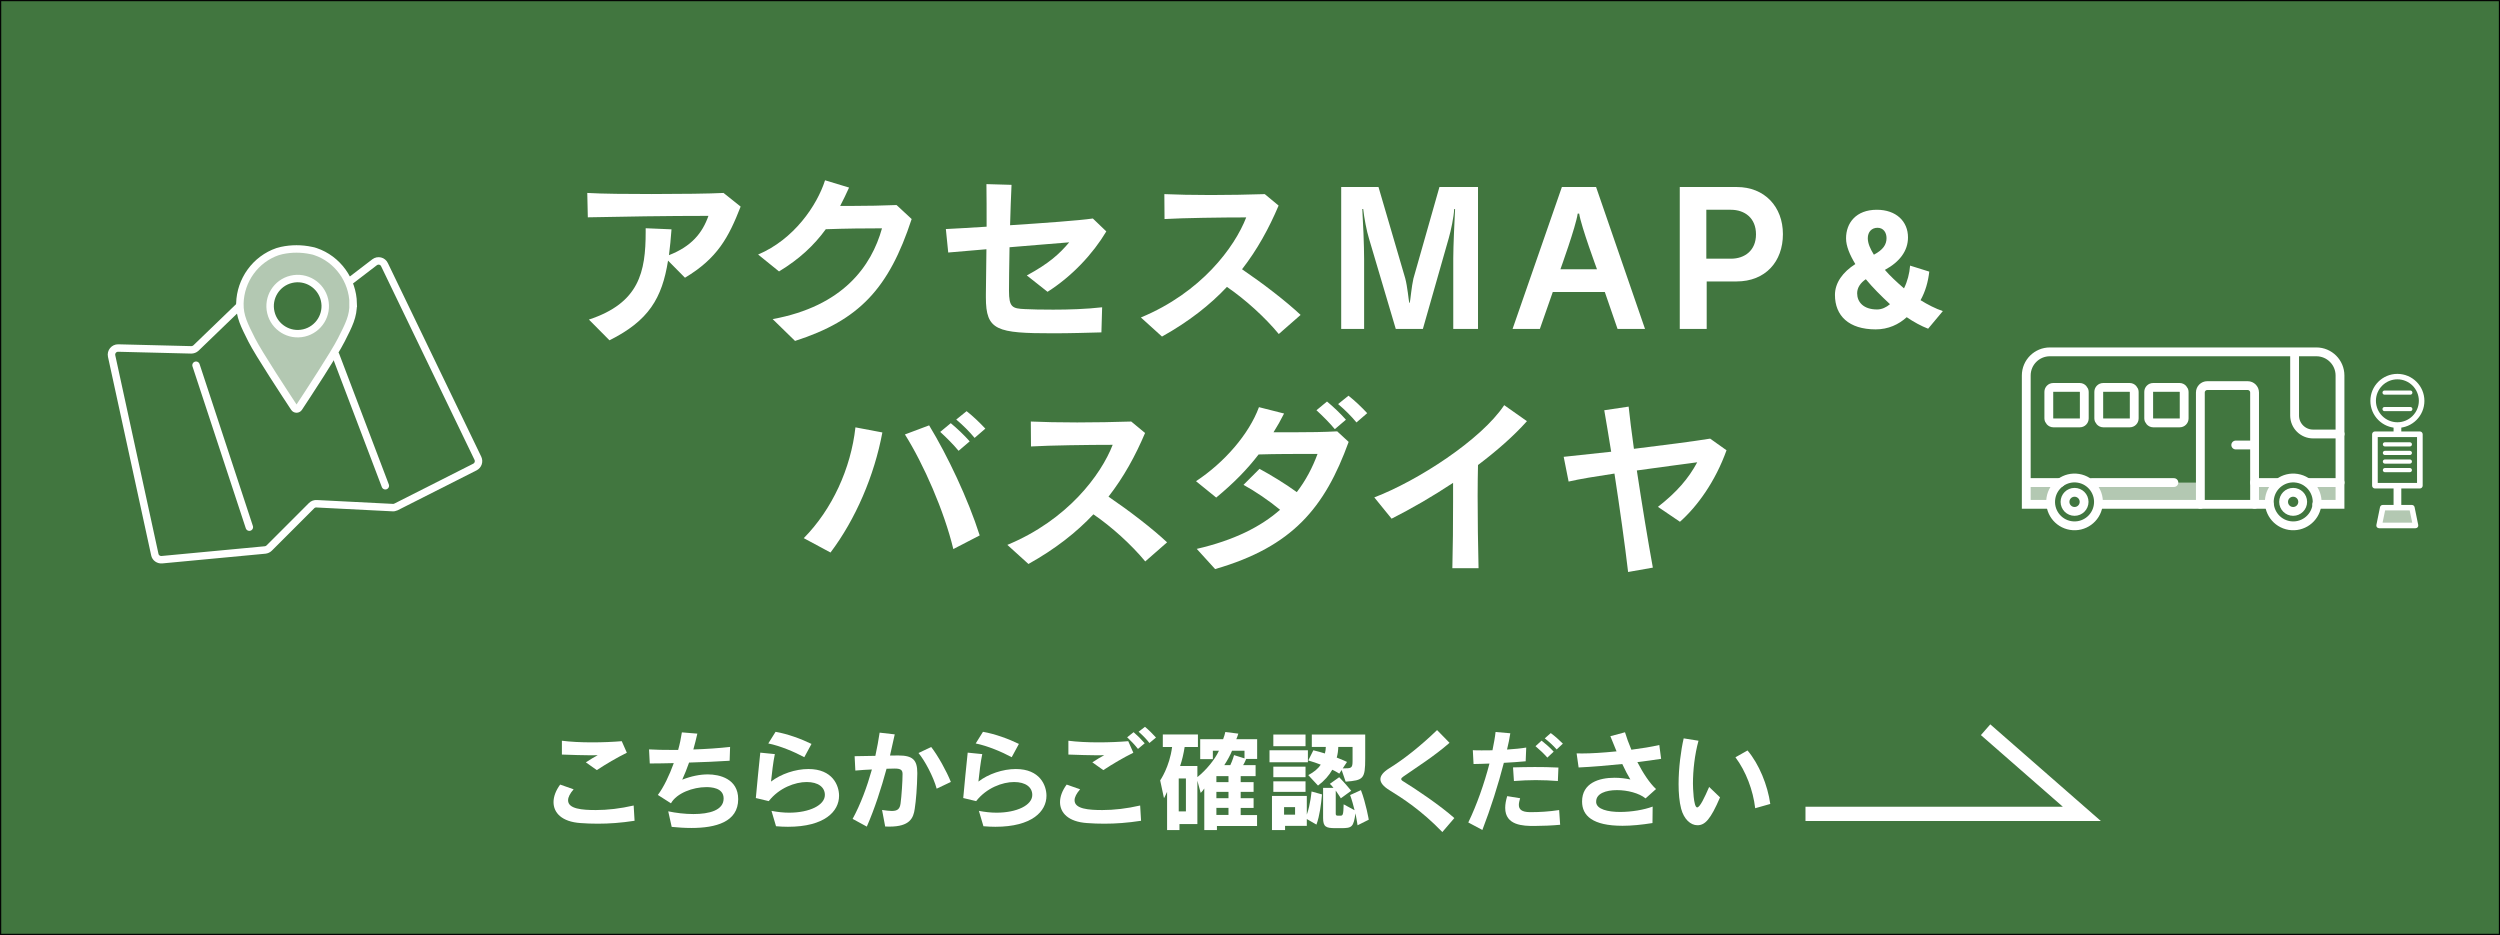 <?xml version="1.0" encoding="UTF-8"?>
<svg id="_レイヤー_2" data-name="レイヤー 2" xmlns="http://www.w3.org/2000/svg" viewBox="0 0 274.83 102.78">
  <rect x="0" y="0" width="274.83" height="102.78" fill="#333333" stroke="none"/>
  <defs>
    <style>
      .cls-1, .cls-2 {
        stroke-width: .82px;
      }

      .cls-1, .cls-2, .cls-3, .cls-4, .cls-5 {
        stroke-miterlimit: 10;
      }

      .cls-1, .cls-2, .cls-3, .cls-5 {
        fill: none;
        stroke: #fff;
      }

      .cls-1, .cls-3 {
        stroke-linecap: round;
      }

      .cls-3 {
        stroke-width: .97px;
      }

      .cls-4 {
        stroke: #000;
        stroke-width: .13px;
      }

      .cls-4, .cls-6 {
        fill: #41763f;
      }

      .cls-5 {
        stroke-width: 1.57px;
      }

      .cls-6, .cls-7, .cls-8 {
        stroke-width: 0px;
      }

      .cls-7 {
        fill: #b3c8b2;
      }

      .cls-8 {
        fill: #fff;
      }
    </style>
  </defs>
  <g id="text">
    <rect class="cls-4" x=".07" y=".07" width="274.7" height="102.65"/>
    <g>
      <path class="cls-8" d="m73.44,28.65c-.66,4.14-2.12,6.6-6.44,8.76l-2.26-2.28c5.54-1.82,6.24-5.24,6.24-9.64v-.4l2.84.12c-.08,1.02-.16,1.96-.28,2.84,2.46-.96,3.66-2.4,4.34-4.32-4.48,0-9.64.08-13.26.16l-.06-2.68c1.7.1,4.4.12,7.08.12,3.2,0,6.38-.04,7.9-.12l1.88,1.5c-1.32,3.38-2.54,5.68-6.12,7.82l-1.86-1.88Z"/>
      <path class="cls-8" d="m84.94,35.08c7.74-1.42,10.86-5.82,12.02-9.98-1.8,0-4,.02-6.18.1-1.3,1.78-2.9,3.28-5.14,4.64l-2.3-1.86c3.94-1.66,6.48-5.4,7.36-8.16l2.64.8c-.32.7-.64,1.38-.98,2.02h1.1c1.82,0,3.68-.04,5.1-.1l1.66,1.54c-2.5,7.62-5.74,11.12-12.82,13.4l-2.46-2.4Z"/>
      <path class="cls-8" d="m121.08,36.54c-1.48.04-3.46.1-5.3.1-6.22,0-7.4-.3-7.4-3.94v-.38c.02-1.02.04-2.86.06-4.92-1.46.12-2.9.24-4.2.36l-.26-2.58c1.12-.06,2.7-.14,4.48-.26,0-1.74,0-3.44-.02-4.68l2.76.08c-.06,1.3-.12,2.86-.16,4.44,3.72-.24,7.58-.52,9.1-.74l1.48,1.42c-1.48,2.48-3.76,4.92-6.46,6.64l-2.28-1.8c2.44-1.32,3.58-2.36,4.66-3.64-1.62.14-4.02.32-6.56.54-.04,2.16-.06,4-.06,4.78,0,1.82.36,1.96,1.76,2.02.74.04,1.84.06,3.1.06,1.7,0,3.66-.06,5.38-.26l-.08,2.76Z"/>
      <path class="cls-8" d="m140.58,36.72c-1.52-1.84-3.68-3.8-5.7-5.18-1.86,1.98-4.2,3.82-7.14,5.46l-2.32-2.1c6.62-2.74,10.3-7.7,11.58-11-2.68,0-6.94.06-8.98.18l-.02-2.74c1.32.06,3.14.1,5.1.1s4.08-.04,5.94-.1l1.52,1.26c-1.06,2.5-2.34,4.84-4.02,7,2.32,1.58,4.82,3.5,6.44,5.02l-2.4,2.1Z"/>
      <path class="cls-8" d="m159.76,36.16v-7.76c0-1.28.14-4.3.2-5.42h-.1c-.04.9-.36,2.38-.6,3.22l-2.84,9.96h-2.98l-2.94-9.92c-.26-.82-.54-2.32-.64-3.26h-.1c.08,1.2.2,4.08.2,5.48v7.7h-2.52v-15.6h4.1l2.94,10.04c.24.88.38,2.44.44,2.68h.06c.06-.22.2-1.82.4-2.66l2.86-10.06h4.24v15.6h-2.72Z"/>
      <path class="cls-8" d="m177.82,36.16l-1.4-4.06h-5.72l-1.42,4.06h-3l5.42-15.6h3.76l5.38,15.6h-3.02Zm-2.26-6.56s-1.74-4.7-1.96-6.12h-.16c-.2,1.42-1.9,6.12-1.9,6.12h4.02Z"/>
      <path class="cls-8" d="m184.66,36.16v-15.6h6.28c3.04,0,5.06,2.16,5.06,5.18s-1.92,5.2-5.1,5.2h-3.28v5.22h-2.96Zm5.62-7.72c1.52,0,2.76-.9,2.76-2.68s-1.22-2.7-2.78-2.7h-2.68v5.38h2.7Z"/>
      <path class="cls-8" d="m211.95,36.13c-.72-.27-1.6-.75-2.34-1.26-.88.8-2.03,1.34-3.41,1.34-2.96,0-4.48-1.5-4.48-3.79,0-1.33.86-2.51,2.24-3.39-.61-1.01-1.02-1.97-1.02-2.83,0-1.68,1.09-3.14,3.38-3.14,2.14,0,3.43,1.28,3.43,3.04,0,1.47-.91,2.69-2.54,3.57.53.62,1.3,1.34,2.1,2.03.37-.74.61-1.65.67-2.5l2.11.66c-.13,1.14-.43,2.19-.96,3.14.77.48,1.67.94,2.45,1.2l-1.62,1.94Zm-6.83-5.44c-.59.4-.96.93-.96,1.55,0,.96.69,1.78,2.19,1.78.53,0,1.02-.24,1.42-.58-.98-.91-1.94-1.87-2.66-2.75Zm2.27-4.51c0-.62-.34-1.14-.99-1.14s-1.07.46-1.07,1.15c0,.56.27,1.17.67,1.81,1.01-.54,1.39-1.1,1.39-1.83Z"/>
      <path class="cls-8" d="m88.36,59.16c3.12-3.16,5.18-7.66,5.68-12.18l2.96.56c-.88,4.74-2.94,9.54-5.7,13.2l-2.94-1.58Zm16.44,1.2c-1-4.18-3.28-9.36-5.32-12.6l2.66-1c2.02,3.32,4.28,8.08,5.56,12.1l-2.9,1.5Zm.58-10.8c-.58-.7-1.32-1.44-2.02-2.08l1.16-.96c.72.6,1.46,1.3,2.08,2l-1.22,1.04Zm1.76-1.42c-.58-.7-1.26-1.38-2.02-2.02l1.14-.92c.74.58,1.44,1.26,2.06,1.92l-1.18,1.02Z"/>
      <path class="cls-8" d="m125.9,61.72c-1.52-1.84-3.68-3.8-5.7-5.18-1.86,1.98-4.2,3.82-7.14,5.46l-2.32-2.1c6.62-2.74,10.3-7.7,11.58-11-2.68,0-6.94.06-8.98.18l-.02-2.74c1.32.06,3.14.1,5.1.1s4.08-.04,5.94-.1l1.52,1.26c-1.06,2.5-2.34,4.84-4.02,7,2.32,1.58,4.82,3.5,6.44,5.02l-2.4,2.1Z"/>
      <path class="cls-8" d="m131.56,60.34c4.08-.94,7.02-2.42,9.16-4.3-1.18-.98-2.74-2.04-4.02-2.74l1.76-1.76c1.22.66,2.84,1.64,4.1,2.56.98-1.28,1.72-2.68,2.28-4.2-2.34,0-4.64,0-6.48.06-1.24,1.62-2.7,3.12-4.66,4.74l-2.22-1.8c3.12-2.06,5.82-5.16,6.92-8.14l2.76.7c-.36.72-.74,1.4-1.16,2.06h2.4c1.5,0,3.12-.02,4.6-.1l1.26,1.16c-2.62,7.22-6.16,11.52-14.68,13.98l-2.02-2.22Zm15.18-13.16c-.58-.7-1.32-1.44-2.02-2.08l1.16-.96c.72.6,1.46,1.3,2.08,2l-1.22,1.04Zm2.38-.74c-.58-.7-1.26-1.38-2.02-2.02l1.14-.92c.74.58,1.44,1.26,2.06,1.92l-1.18,1.02Z"/>
      <path class="cls-8" d="m159.66,62.46c.06-2.18.08-4.88.08-7.26v-2.12c-2.26,1.5-4.62,2.86-6.76,3.94l-1.9-2.34c4.76-1.82,11.76-6.34,14.28-10.14l2.5,1.76c-1.46,1.64-3.34,3.28-5.38,4.82-.02.94-.04,2.1-.04,3.38,0,2.56.04,5.56.1,7.96h-2.88Z"/>
      <path class="cls-8" d="m178.98,62.88c-.34-2.92-.92-7.06-1.5-10.82-2,.3-3.84.6-5.04.88l-.54-2.72c1.2-.12,3.08-.32,5.22-.56-.3-1.84-.56-3.44-.76-4.56l2.68-.4c.12,1.16.32,2.78.58,4.64,3.28-.4,6.68-.84,8.38-1.12l1.8,1.28c-1.22,3.4-3.18,6.14-5.12,7.86l-2.42-1.64c2.1-1.64,3.36-3.12,4.32-4.9-1.6.22-4.1.54-6.64.9.56,3.7,1.24,7.84,1.76,10.68l-2.72.48Z"/>
    </g>
    <g>
      <g>
        <path class="cls-7" d="m229.94,53.05c.46.55.74,1.3.74,2.13h11.2v-2.13h-11.95Z"/>
        <path class="cls-7" d="m223.06,53.05v2.13h2.36c0-.83.28-1.58.74-2.13h-3.11Z"/>
        <path class="cls-7" d="m253.98,53.05c.46.55.74,1.3.74,2.13h2.33v-2.13h-3.07Z"/>
        <path class="cls-7" d="m247.85,53.05v2.13h1.62c0-.83.28-1.58.74-2.13h-2.36Z"/>
      </g>
      <line class="cls-3" x1="249.46" y1="55.44" x2="230.82" y2="55.44"/>
      <line class="cls-3" x1="226.5" y1="53.05" x2="223.06" y2="53.05"/>
      <line class="cls-3" x1="257.25" y1="53.05" x2="253.73" y2="53.05"/>
      <line class="cls-3" x1="238.98" y1="53.05" x2="229.94" y2="53.05"/>
      <line class="cls-3" x1="250.33" y1="53.05" x2="247.85" y2="53.05"/>
      <path class="cls-3" d="m225.29,55.44h-2.54v-14.16c0-1.44,1.17-2.6,2.6-2.6h29.29c1.44,0,2.6,1.17,2.6,2.6v14.16h-2.55"/>
      <circle class="cls-3" cx="228.06" cy="55.17" r="2.63" transform="translate(137.06 271.45) rotate(-80.78)"/>
      <path class="cls-3" d="m229.11,55.17c0,.58-.47,1.05-1.05,1.05s-1.05-.47-1.05-1.05.47-1.05,1.05-1.05,1.05.47,1.05,1.05Z"/>
      <path class="cls-3" d="m253.14,55.17c0,.58-.47,1.05-1.05,1.05s-1.05-.47-1.05-1.05.47-1.05,1.05-1.05,1.05.47,1.05,1.05Z"/>
      <circle class="cls-3" cx="252.09" cy="55.17" r="2.63" transform="translate(157.25 295.17) rotate(-80.78)"/>
      <path class="cls-3" d="m241.89,55.44v-12.29c0-.42.34-.76.76-.76h4.44c.42,0,.76.34.76.76v12.29"/>
      <path class="cls-3" d="m257.25,47.71h-2.97c-1.12,0-2.03-.91-2.03-2.03v-6.76"/>
      <rect class="cls-3" x="225.23" y="42.59" width="3.9" height="3.9" rx=".49" ry=".49"/>
      <rect class="cls-3" x="230.72" y="42.59" width="3.9" height="3.9" rx=".49" ry=".49"/>
      <rect class="cls-3" x="236.21" y="42.59" width="3.9" height="3.9" rx=".49" ry=".49"/>
      <line class="cls-3" x1="245.78" y1="48.92" x2="247.67" y2="48.92"/>
    </g>
    <g>
      <path class="cls-7" d="m34.63,27.7c-.71-.24-1.4-.34-2.07-.35,0,0,0,0,0,0s0,0,0,0c-.67,0-1.37.11-2.07.35-2.43.82-4.08,3.13-4.14,5.69-.03,1.41.48,2.38,1.3,4,.76,1.51,3.77,6.09,4.66,7.43.12.18.38.18.5,0,.89-1.35,3.9-5.92,4.66-7.43.82-1.62,1.34-2.59,1.3-4-.06-2.56-1.71-4.86-4.14-5.69Zm-1.91,8.98c-1.67,0-3.03-1.36-3.03-3.03s1.36-3.03,3.03-3.03,3.03,1.36,3.03,3.03-1.36,3.03-3.03,3.03Z"/>
      <path class="cls-2" d="m38.37,30.98l2.81-2.15c.37-.28.9-.15,1.09.27l10.27,21.29c.16.35.02.77-.33.95l-8.68,4.39c-.13.06-.27.09-.41.07l-8.28-.42c-.22-.02-.44.05-.59.21l-4.66,4.66c-.12.12-.28.19-.44.21l-11.36,1.07c-.36.03-.7-.21-.77-.56l-4.75-21.83c-.1-.46.26-.89.72-.88l8.03.2c.19,0,.38-.07.52-.2l4.78-4.61"/>
      <line class="cls-1" x1="21.55" y1="40.15" x2="27.41" y2="57.95"/>
      <line class="cls-1" x1="36.9" y1="39.03" x2="42.36" y2="53.4"/>
      <path class="cls-2" d="m38.83,33.36c-.06-2.57-1.72-4.88-4.15-5.7-.13-.05-.29-.09-.46-.12-1.07-.23-2.18-.23-3.25,0-.17.04-.32.08-.45.12-2.43.83-4.09,3.14-4.15,5.7-.03,1.41.49,2.39,1.3,4.01.76,1.51,3.79,6.11,4.68,7.46.12.18.38.18.5,0,.89-1.35,3.91-5.94,4.67-7.46.82-1.62,1.34-2.6,1.3-4.01Z"/>
      <circle class="cls-2" cx="32.73" cy="33.65" r="3.03" transform="translate(-6.86 8.42) rotate(-13.28)"/>
    </g>
    <g>
      <g>
        <rect class="cls-8" x="263.13" y="46.33" width=".85" height="10.91"/>
        <path class="cls-8" d="m263.43,56.93h.24v-10.3h-.24v10.3Z"/>
      </g>
      <g>
        <circle class="cls-6" cx="263.55" cy="44.06" r="2.67"/>
        <path class="cls-8" d="m263.55,47.04c-1.64,0-2.97-1.33-2.97-2.97s1.33-2.97,2.97-2.97,2.97,1.33,2.97,2.97-1.33,2.97-2.97,2.97Zm0-5.34c-1.3,0-2.36,1.06-2.36,2.36s1.06,2.36,2.36,2.36,2.36-1.06,2.36-2.36-1.06-2.36-2.36-2.36Z"/>
      </g>
      <g>
        <rect class="cls-6" x="261.08" y="47.74" width="4.94" height="5.65"/>
        <path class="cls-8" d="m266.02,53.7h-4.94c-.17,0-.31-.14-.31-.31v-5.65c0-.17.14-.31.31-.31h4.94c.17,0,.31.14.31.31v5.65c0,.17-.14.31-.31.31Zm-4.63-.61h4.32v-5.04h-4.32v5.04Z"/>
      </g>
      <g>
        <polygon class="cls-7" points="265.55 57.77 261.55 57.77 261.95 55.8 265.15 55.8 265.55 57.77"/>
        <path class="cls-8" d="m265.55,58.07h-4.01c-.09,0-.18-.04-.24-.11-.06-.07-.08-.16-.06-.25l.4-1.96c.03-.14.15-.24.3-.24h3.2c.15,0,.27.1.3.24l.4,1.96c.02.09,0,.18-.06.25-.06.07-.15.11-.24.11Zm-3.63-.61h3.26l-.28-1.35h-2.7l-.28,1.35Z"/>
      </g>
      <path class="cls-8" d="m264.92,49.08h-2.74c-.13,0-.23-.1-.23-.23s.1-.23.23-.23h2.74c.13,0,.23.1.23.23s-.1.23-.23.23Z"/>
      <path class="cls-8" d="m264.92,50.02h-2.74c-.13,0-.23-.1-.23-.23s.1-.23.23-.23h2.74c.13,0,.23.1.23.23s-.1.23-.23.23Z"/>
      <path class="cls-8" d="m264.92,50.97h-2.74c-.13,0-.23-.1-.23-.23s.1-.23.23-.23h2.74c.13,0,.23.1.23.23s-.1.23-.23.23Z"/>
      <path class="cls-8" d="m264.92,51.91h-2.74c-.13,0-.23-.1-.23-.23s.1-.23.23-.23h2.74c.13,0,.23.1.23.23s-.1.23-.23.23Z"/>
      <path class="cls-8" d="m264.97,43.39h-2.83c-.13,0-.23-.1-.23-.23s.1-.23.23-.23h2.83c.13,0,.23.1.23.23s-.1.23-.23.23Z"/>
      <path class="cls-8" d="m264.97,45.2h-2.83c-.13,0-.23-.1-.23-.23s.1-.23.23-.23h2.83c.13,0,.23.1.23.23s-.1.23-.23.23Z"/>
    </g>
    <polyline class="cls-5" points="198.48 89.47 228.86 89.47 218.28 80.22"/>
    <g>
      <path class="cls-8" d="m69.75,90.23c-1.49.23-2.78.32-4.02.32-.65,0-1.28-.02-1.92-.07-2.04-.14-2.96-1.12-2.96-2.3,0-.61.25-1.28.73-1.93l1.48.52c-.4.46-.61.86-.61,1.21,0,.95,1.55,1.07,3.06,1.07,1.26,0,2.69-.16,4.15-.5l.1,1.69Zm-5.34-6.43c.67-.42.76-.49,1.3-.78-.24.01-.52.01-.8.01-.85,0-1.93-.04-3.14-.08v-1.52c.9.12,2.1.18,3.32.18,1.14,0,2.31-.05,3.26-.13l.56,1.27c-1.13.56-2.25,1.22-3.3,1.91l-1.2-.85Z"/>
      <path class="cls-8" d="m73.46,89.19c.84.18,1.83.3,2.77.3,1.76,0,3.32-.42,3.32-1.71,0-1.2-1.4-1.25-1.92-1.25-1.43,0-3.24.65-3.87,1.78l-1.44-.92c.64-.85,1.26-2.15,1.75-3.5-.9.02-1.8.04-2.64.04l-.08-1.55c.76.05,1.58.06,2.45.06h.75c.17-.6.32-1.31.41-1.93l1.7.14c-.14.62-.29,1.21-.44,1.74,1.33-.04,2.81-.14,4.04-.28l-.05,1.52c-1.34.08-2.89.16-4.46.2-.24.7-.49,1.29-.75,1.88,1.01-.4,1.97-.58,2.82-.58,1.26,0,3.33.47,3.33,2.72,0,2.51-2.46,3.17-5.15,3.17-.72,0-1.45-.05-2.16-.12l-.38-1.71Z"/>
      <path class="cls-8" d="m84.81,89.14c.67.13,1.33.2,1.94.2,2.23,0,3.93-.82,3.93-1.95,0-.85-.73-1.42-2-1.42s-3.03.64-4.17,2.1l-1.42-.34c.12-1.43.36-3.69.49-4.99l1.6.16c-.2.96-.31,2.03-.42,3.02,1.08-.83,2.67-1.38,4.11-1.38,2.67,0,3.37,1.82,3.37,2.94,0,1.71-1.58,3.41-5.62,3.41-.41,0-.84-.02-1.31-.06l-.5-1.69Zm3.61-5.9c-1.08-.58-2.66-1.25-3.96-1.51l.8-1.28c1.33.23,2.82.78,3.95,1.33l-.79,1.46Z"/>
      <path class="cls-8" d="m96.96,89.04c.44.06.79.11,1.07.11.64,0,.89-.22.97-.82.11-.8.22-2.45.22-3.24,0-.42-.18-.6-.84-.6h-.06c-.26,0-.55.01-.86.02-.59,2.18-1.31,4.4-2.17,6.36l-1.56-.85c.88-1.61,1.58-3.51,2.12-5.43-.56.02-1.17.06-1.82.12l-.08-1.58c.83-.01,1.59-.02,2.28-.04.19-.88.35-1.73.47-2.55l1.66.19c-.16.74-.34,1.52-.52,2.33.31,0,.6-.01.86-.01h.06c1.57,0,2.08.48,2.08,1.91v.1c-.02,1.47-.14,2.94-.28,3.84-.14,1.04-.55,1.97-2.78,1.97-.16,0-.3,0-.47-.01l-.34-1.8Zm6.01-2.34c-.35-1.3-1.32-3.12-2-3.92l1.4-.66c.77,1,1.68,2.65,2.16,3.84l-1.56.74Z"/>
      <path class="cls-8" d="m107.61,89.14c.67.13,1.33.2,1.94.2,2.23,0,3.93-.82,3.93-1.95,0-.85-.73-1.42-2-1.42s-3.03.64-4.17,2.1l-1.42-.34c.12-1.43.36-3.69.49-4.99l1.6.16c-.2.96-.31,2.03-.42,3.02,1.08-.83,2.67-1.38,4.11-1.38,2.67,0,3.37,1.82,3.37,2.94,0,1.71-1.58,3.41-5.62,3.41-.41,0-.84-.02-1.31-.06l-.5-1.69Zm3.61-5.9c-1.08-.58-2.66-1.25-3.96-1.51l.8-1.28c1.33.23,2.82.78,3.95,1.33l-.79,1.46Z"/>
      <path class="cls-8" d="m125.43,90.23c-1.49.23-2.78.32-4.02.32-.65,0-1.28-.02-1.92-.07-2.04-.14-2.96-1.12-2.96-2.3,0-.61.25-1.28.73-1.93l1.48.52c-.4.46-.61.86-.61,1.21,0,.95,1.55,1.07,3.06,1.07,1.26,0,2.69-.16,4.15-.5l.1,1.69Zm-5.34-6.43c.67-.42.76-.49,1.3-.78-.24.01-.52.01-.8.01-.85,0-1.93-.04-3.14-.08v-1.52c.9.12,2.1.18,3.32.18,1.14,0,2.31-.05,3.26-.13l.56,1.27c-1.13.56-2.25,1.22-3.3,1.91l-1.2-.85Zm5.01-1.47c-.35-.44-.77-.89-1.19-1.28l.71-.56c.43.37.85.79,1.22,1.22l-.74.62Zm1.26-.65c-.32-.42-.74-.84-1.19-1.24l.7-.54c.43.36.85.78,1.21,1.18l-.72.6Z"/>
      <path class="cls-8" d="m133.78,90.79v.46h-1.39v-4.57c-.12.18-.26.37-.4.48l-.36-1.34v4.77h-1.97v.66h-1.36v-4.2c-.18.43-.34.7-.34.7l-.42-1.96s1.03-1.47,1.31-3.67h-1.02v-1.38h3.86v1.38h-1.46c-.11.72-.29,1.49-.5,2.09h1.9v1.22c.98-.78,1.92-1.93,2.37-2.9h-.67v.92h-1.39v-2.19h2.52c.12-.31.19-.55.24-.79l1.43.18c-.06.2-.13.4-.22.61h2.29v2.17h-1.21s-.13.36-.33.68h1.37v1.21h-1.64v.66h1.42v1.07h-1.42v.7h1.42v1.07h-1.42v.78h1.8v1.2h-4.4Zm-3.41-5.21h-.79v3.62h.79v-3.62Zm4.68-.26h-1.33v.66h1.33v-.66Zm0,1.73h-1.33v.7h1.33v-.7Zm0,1.76h-1.33v.78h1.33v-.78Zm1.76-6.28h-1.37c-.19.48-.53,1.09-.85,1.58h.66c.26-.53.41-1.1.41-1.1l1.15.36v-.84Z"/>
      <path class="cls-8" d="m139.56,83.8v-1.32h4.22v1.32h-4.22Zm4.1,6.24v.75h-2.39v.46h-1.44v-3.75h3.83v2.05c.41-1.14.52-2.54.52-2.54l1.15.32c-.1,1.1-.25,2.33-.61,3.32l-1.06-.61Zm-3.68-8.01v-1.28h3.54v1.28h-3.54Zm0,3.41v-1.16h3.54v1.16h-3.54Zm0,1.61v-1.16h3.54v1.16h-3.54Zm2.39,1.68h-1.21v.83h1.21v-.83Zm5.12-4.08l-.26.4s-.37-.25-.77-.43c-.34.61-.86,1.21-1.57,1.74l-1.07-1.15c.61-.32,1.08-.7,1.37-1.15-.4-.16-.86-.31-1.37-.46l.56-1.12c.46.11.88.23,1.27.35.06-.23.1-.49.1-.72h-1.54v-1.36h5.87v2.64c0,2.24-.2,2.39-2.15,2.54l-.44-1.28Zm1.75,6.08s-.11-.73-.23-1.32c-.22,1.52-.38,1.63-1.58,1.63h-.64c-1.02,0-1.34-.14-1.34-1.12v-3.31h1.14c-.12-.16-.25-.31-.4-.44l1.03-.73c.68.7,1.32,1.49,1.32,1.49l-1.14.83s-.23-.38-.56-.85v2.53c0,.2.06.23.3.23h.19c.29,0,.35-.05.38-1.25l1.2.65c-.11-.46-.31-1.19-.49-1.67l1.19-.54c.56,1.47.86,3.25.86,3.25l-1.24.62Zm-.55-8.62h-1.57c-.01.37-.06.8-.17,1.17.58.22,1.13.48,1.13.48l-.47.71c.97,0,1.08-.01,1.08-.84v-1.52Z"/>
      <path class="cls-8" d="m158.55,91.46c-2.28-2.36-4.34-3.69-5.8-4.59-.67-.41-1-.82-1-1.21s.32-.79.94-1.18c1.62-1,3.48-2.47,5.29-4.22l1.37,1.4c-1.65,1.45-3.62,2.69-5.08,3.71-.16.11-.23.19-.23.28,0,.07.07.16.23.25,1.28.78,4.05,2.64,5.61,4.03l-1.32,1.54Z"/>
      <path class="cls-8" d="m161.41,90.42c.94-1.94,1.76-4.29,2.33-6.48-.66.02-1.27.05-1.75.05l-.08-1.52c.25.02.59.02,1,.02.34,0,.72,0,1.16-.01.14-.72.28-1.4.34-2.01l1.62.14c-.08.54-.2,1.15-.36,1.79.77-.05,1.54-.12,2.11-.22l-.06,1.51c-.7.07-1.54.12-2.4.17-.61,2.38-1.46,5.05-2.36,7.38l-1.54-.82Zm10.09.25c-.85.08-1.98.13-2.85.13-1.18,0-3.18-.04-3.18-1.99,0-.4.08-.83.22-1.29l1.42.23c-.08.28-.14.53-.14.73,0,.5.32.79,1.21.8h.2c.83,0,1.94-.06,3.02-.23l.11,1.62Zm-.23-4.81c-.77-.06-1.59-.1-2.45-.1-.78,0-1.58.04-2.39.1l-.1-1.5c.83-.02,1.59-.04,2.39-.04s1.64.01,2.6.06l-.06,1.48Zm-1.16-2.57c-.42-.47-.88-.9-1.31-1.26l.67-.61c.44.35.9.74,1.33,1.21l-.7.66Zm1.02-.9c-.41-.46-.84-.85-1.31-1.22l.66-.58c.46.34.89.72,1.33,1.16l-.68.64Z"/>
      <path class="cls-8" d="m181.66,90.48c-1.2.19-2.3.3-3.29.3-3.31,0-4.45-1.12-4.45-2.67,0-2.03,1.85-2.61,3.57-2.61.62,0,1.24.08,1.74.19-.28-.47-.59-1.04-.89-1.7-1.64.17-3.31.31-4.8.38l-.22-1.55c.19,0,.38.01.59.01,1.02,0,2.28-.08,3.8-.23-.23-.54-.46-1.1-.68-1.67l1.61-.43c.16.54.4,1.21.7,1.92,1.09-.14,2.21-.32,3.07-.52l.2,1.52c-.82.13-1.7.25-2.61.36.61,1.19,1.36,2.33,2.05,2.96l-1.15,1.03c-.71-.58-1.99-.91-3.14-.91-1.24,0-2.29.38-2.29,1.25v.11c.08.74,1.26,1.04,2.64,1.04,1.22,0,2.62-.23,3.57-.59l-.02,1.8Z"/>
      <path class="cls-8" d="m189.09,87.65c-1.05,2.45-1.66,3.07-2.49,3.07-.76,0-1.49-.68-1.79-1.82-.2-.77-.28-1.71-.28-2.71,0-1.76.25-3.67.56-5.02l1.63.26c-.42,1.52-.61,3.26-.61,4.71,0,.41.06,2.62.46,2.62.31,0,.82-1.1,1.32-2.25l1.2,1.15Zm3.86,1.19c-.23-1.96-1.01-4.04-2.17-5.59l1.33-.75c1.27,1.5,2.21,3.81,2.5,5.88l-1.66.47Z"/>
    </g>
  </g>
</svg>